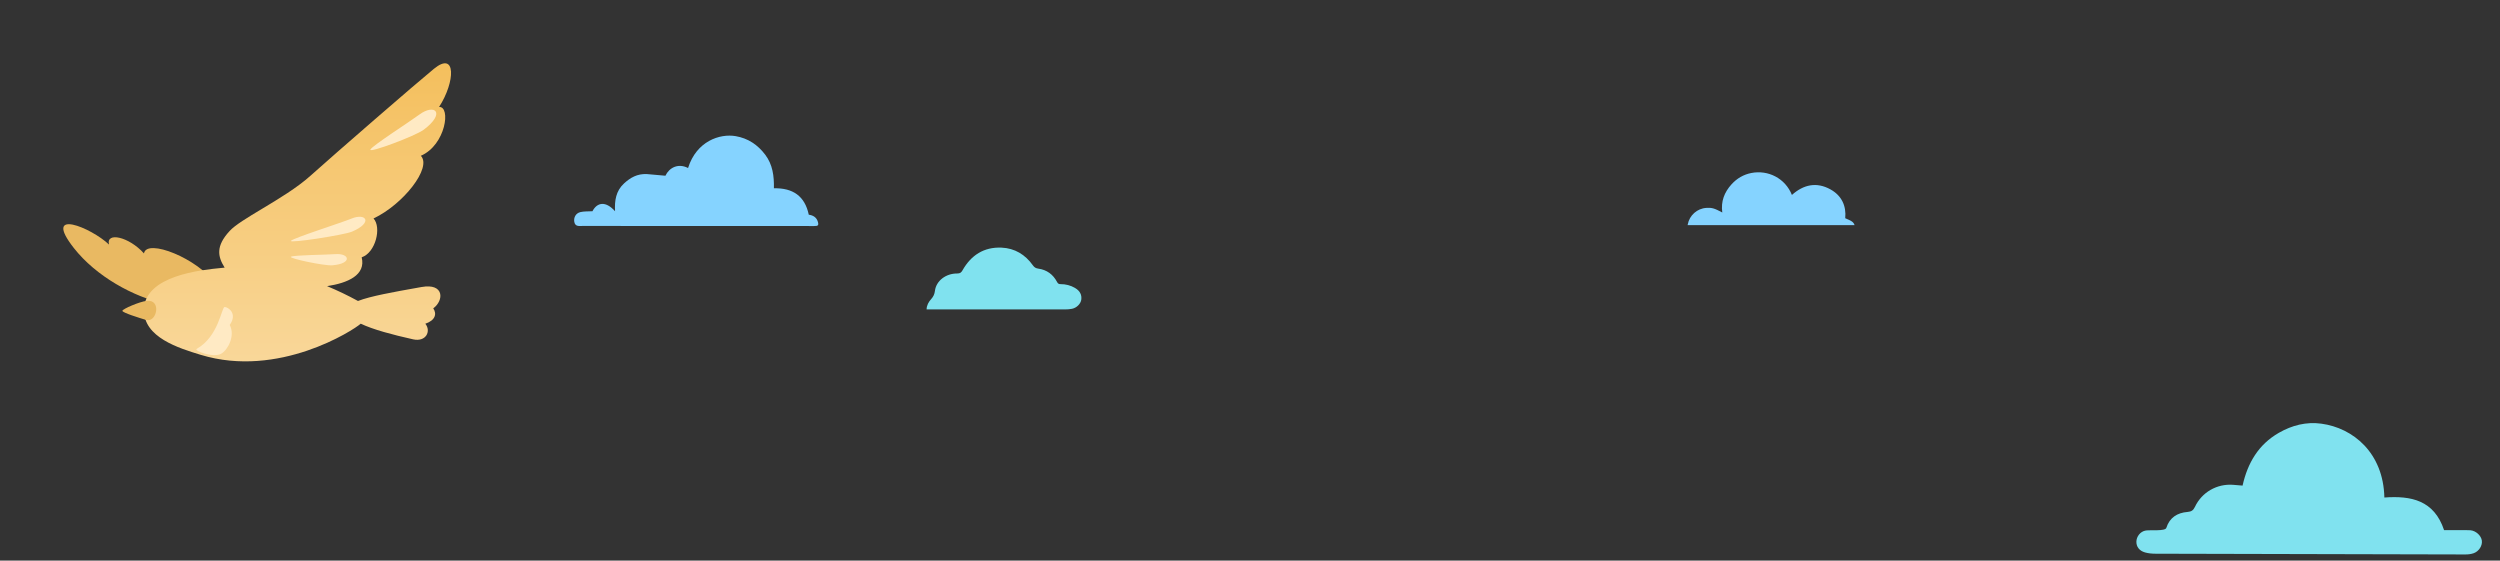 <svg width="553" height="124" viewBox="0 0 553 124" fill="none" xmlns="http://www.w3.org/2000/svg">
<rect x="0" y="0" width="553" height="124" fill="#333333" stroke="none"/>
<path d="M409.681 49.017C409.229 48.698 408.684 48.517 408.166 48.269C408.431 45.525 407.368 43.27 404.912 41.901C401.839 40.19 398.948 40.812 396.371 43.121C394.879 39.409 391.096 37.544 387.401 38.265C385.65 38.606 384.208 39.464 383.013 40.773C381.41 42.533 380.634 44.573 380.97 47.004C379.202 46.058 378.701 45.915 377.457 45.987C375.414 46.102 373.696 47.631 373.327 49.666C373.321 49.71 373.31 49.754 373.305 49.798H410.231C410.132 49.501 409.961 49.221 409.681 49.023V49.017Z" fill="#85D3FF"/>
<path d="M496.057 107.411C497.17 102.433 499.554 98.33 504.091 95.734C507.004 94.068 510.137 93.259 513.491 93.716C520.501 94.667 527.207 100.151 527.422 110.051C533.298 109.622 538.424 110.623 540.632 117.272C542.064 117.272 546.034 117.245 546.475 117.294C547.675 117.415 548.815 118.46 548.98 119.549C549.151 120.66 548.374 121.947 547.174 122.371C546.607 122.569 545.968 122.646 545.362 122.646C522.516 122.607 499.669 122.552 476.823 122.481C476.041 122.481 475.232 122.409 474.488 122.2C473.211 121.837 472.556 120.941 472.567 119.83C472.578 118.708 473.42 117.542 474.659 117.349C475.678 117.19 478.943 117.542 479.191 116.766C479.918 114.489 481.608 113.422 483.893 113.241C484.703 113.175 485.154 112.9 485.512 112.135C487.038 108.879 490.386 106.976 493.948 107.24C494.593 107.29 495.242 107.345 496.068 107.416L496.057 107.411Z" fill="#80E2EF"/>
<path d="M128.862 49.981C128.141 49.981 127.221 50.183 127.03 49.064C126.867 48.096 127.374 47.151 128.393 46.913C129.206 46.72 130.085 46.785 131.048 46.725C132.109 44.698 134.011 44.437 136.048 46.725C135.922 44.368 136.243 42.217 138.047 40.566C139.461 39.273 140.954 38.42 143.061 38.503L147.191 38.87C148.042 37.072 150.014 36.045 152.199 37.164C154.064 31.203 159.231 29.52 162.71 30.111C165.482 30.584 167.607 32.033 169.263 34.215C170.923 36.403 171.244 38.948 171.188 41.649C175.378 41.552 178.034 43.364 178.899 47.491C179.876 47.628 180.652 48.087 180.927 49.114C181.131 49.866 180.927 50.013 180.071 49.999C179.169 49.99 128.862 49.981 128.862 49.981Z" fill="#85D3FF"/>
<path d="M237.802 63.697C236.805 63.119 235.726 62.839 234.58 62.85C234.189 62.85 234.013 62.729 233.826 62.382C232.95 60.705 231.557 59.682 229.68 59.423C229.123 59.346 228.793 59.143 228.474 58.697C226.783 56.305 224.454 54.902 221.535 54.776C217.642 54.611 214.801 56.448 212.907 59.797C212.631 60.281 212.362 60.501 211.75 60.496C209.228 60.468 207.081 62.124 206.811 64.318C206.723 65.05 206.47 65.611 205.985 66.144C205.412 66.782 204.983 67.519 204.961 68.438C205.693 68.438 206.36 68.438 207.02 68.438C216.558 68.438 226.095 68.449 235.638 68.443C236.139 68.443 236.645 68.405 237.135 68.306C238.16 68.097 239.035 67.211 239.173 66.32C239.343 65.226 238.87 64.318 237.807 63.708L237.802 63.697Z" fill="#80E2EF"/>
<g clip-path="url(#clip0_1131_2387)">
<path d="M47.697 62.812C50.456 66.807 44.414 68.915 36.414 67.171C29.575 65.679 21.268 61.168 16.313 54.833C9.273 45.842 20.213 50.369 24.113 54.095C23.416 51.233 28.53 52.356 31.844 56.056C32.429 52.641 43.812 57.189 47.697 62.807V62.812Z" fill="#E9B962"/>
<path fill-rule="evenodd" clip-rule="evenodd" d="M97.123 23.66C100.712 18.132 100.96 11.165 95.994 15.212C92.231 18.279 74.204 33.911 68.653 38.896C65.7 41.548 61.573 44.026 57.963 46.193L57.963 46.193L57.963 46.193C54.786 48.1 52.009 49.767 50.784 51.102C47.728 54.431 48.12 56.696 49.691 59.198C49.474 59.222 49.203 59.249 48.888 59.28C44.584 59.702 31.939 60.941 31.844 68.536C31.771 74.629 39.546 77.006 44.343 78.473L44.404 78.491C61.623 83.756 78.194 73.037 79.767 71.619C79.774 71.612 79.782 71.605 79.79 71.598C82.551 72.909 86.86 74.053 91.376 75.06C94.242 75.698 95.418 73.253 94.083 71.608C96.326 70.85 96.659 69.39 95.835 68.209C98.252 66.438 98.273 62.591 93.26 63.487H93.255L92.609 63.602C86.855 64.629 81.964 65.501 79.186 66.575C76.917 65.335 74.624 64.24 72.35 63.294C76.941 62.6 80.975 60.842 80.004 56.915C83.097 55.893 84.442 50.269 82.622 48.325C89.223 45.205 95.598 37.073 93.092 34.459C98.627 32.061 99.772 23.497 97.123 23.66Z" fill="url(#paint0_linear_1131_2387)"/>
<path d="M32.29 70.766C30.886 70.344 27.044 69.158 27.07 68.753C27.102 68.347 30.902 66.703 32.495 66.544C35.815 66.212 34.675 71.488 32.29 70.766Z" fill="#E9B962"/>
<path d="M74.16 56.215C72.16 56.368 64.898 56.415 64.365 56.794C63.832 57.174 71.785 58.824 73.484 58.687C78.033 58.323 77.353 55.972 74.16 56.215Z" fill="#FFEAC4"/>
<path d="M77.701 48.372C75.622 49.236 64.788 52.683 64.355 53.273C63.917 53.869 76.087 51.987 77.849 51.244C82.578 49.252 81.021 46.986 77.701 48.372Z" fill="#FFEAC4"/>
<path d="M92.725 25.373C90.545 26.986 82.26 32.282 81.922 33.099C81.584 33.926 91.885 30.074 93.727 28.693C98.677 24.993 96.197 22.791 92.719 25.373H92.725Z" fill="#FFEAC4"/>
<path d="M48.953 78.228C50.415 77.38 52.077 74.276 50.816 71.878C52.642 69.295 50.394 67.894 49.686 67.909C49.021 67.925 48.372 74.46 43.496 77.18C42.842 77.549 47.19 79.256 48.953 78.234V78.228Z" fill="#FFEAC4"/>
</g>
<defs>
<linearGradient id="paint0_linear_1131_2387" x1="65.809" y1="14.004" x2="65.809" y2="79.935" gradientUnits="userSpaceOnUse">
<stop stop-color="#F4BF5D"/>
<stop offset="1" stop-color="#F9D799"/>
</linearGradient>
<clipPath id="clip0_1131_2387">
<rect width="85.776" height="65.936" fill="white" transform="translate(14 14)"/>
</clipPath>
</defs>
</svg>
